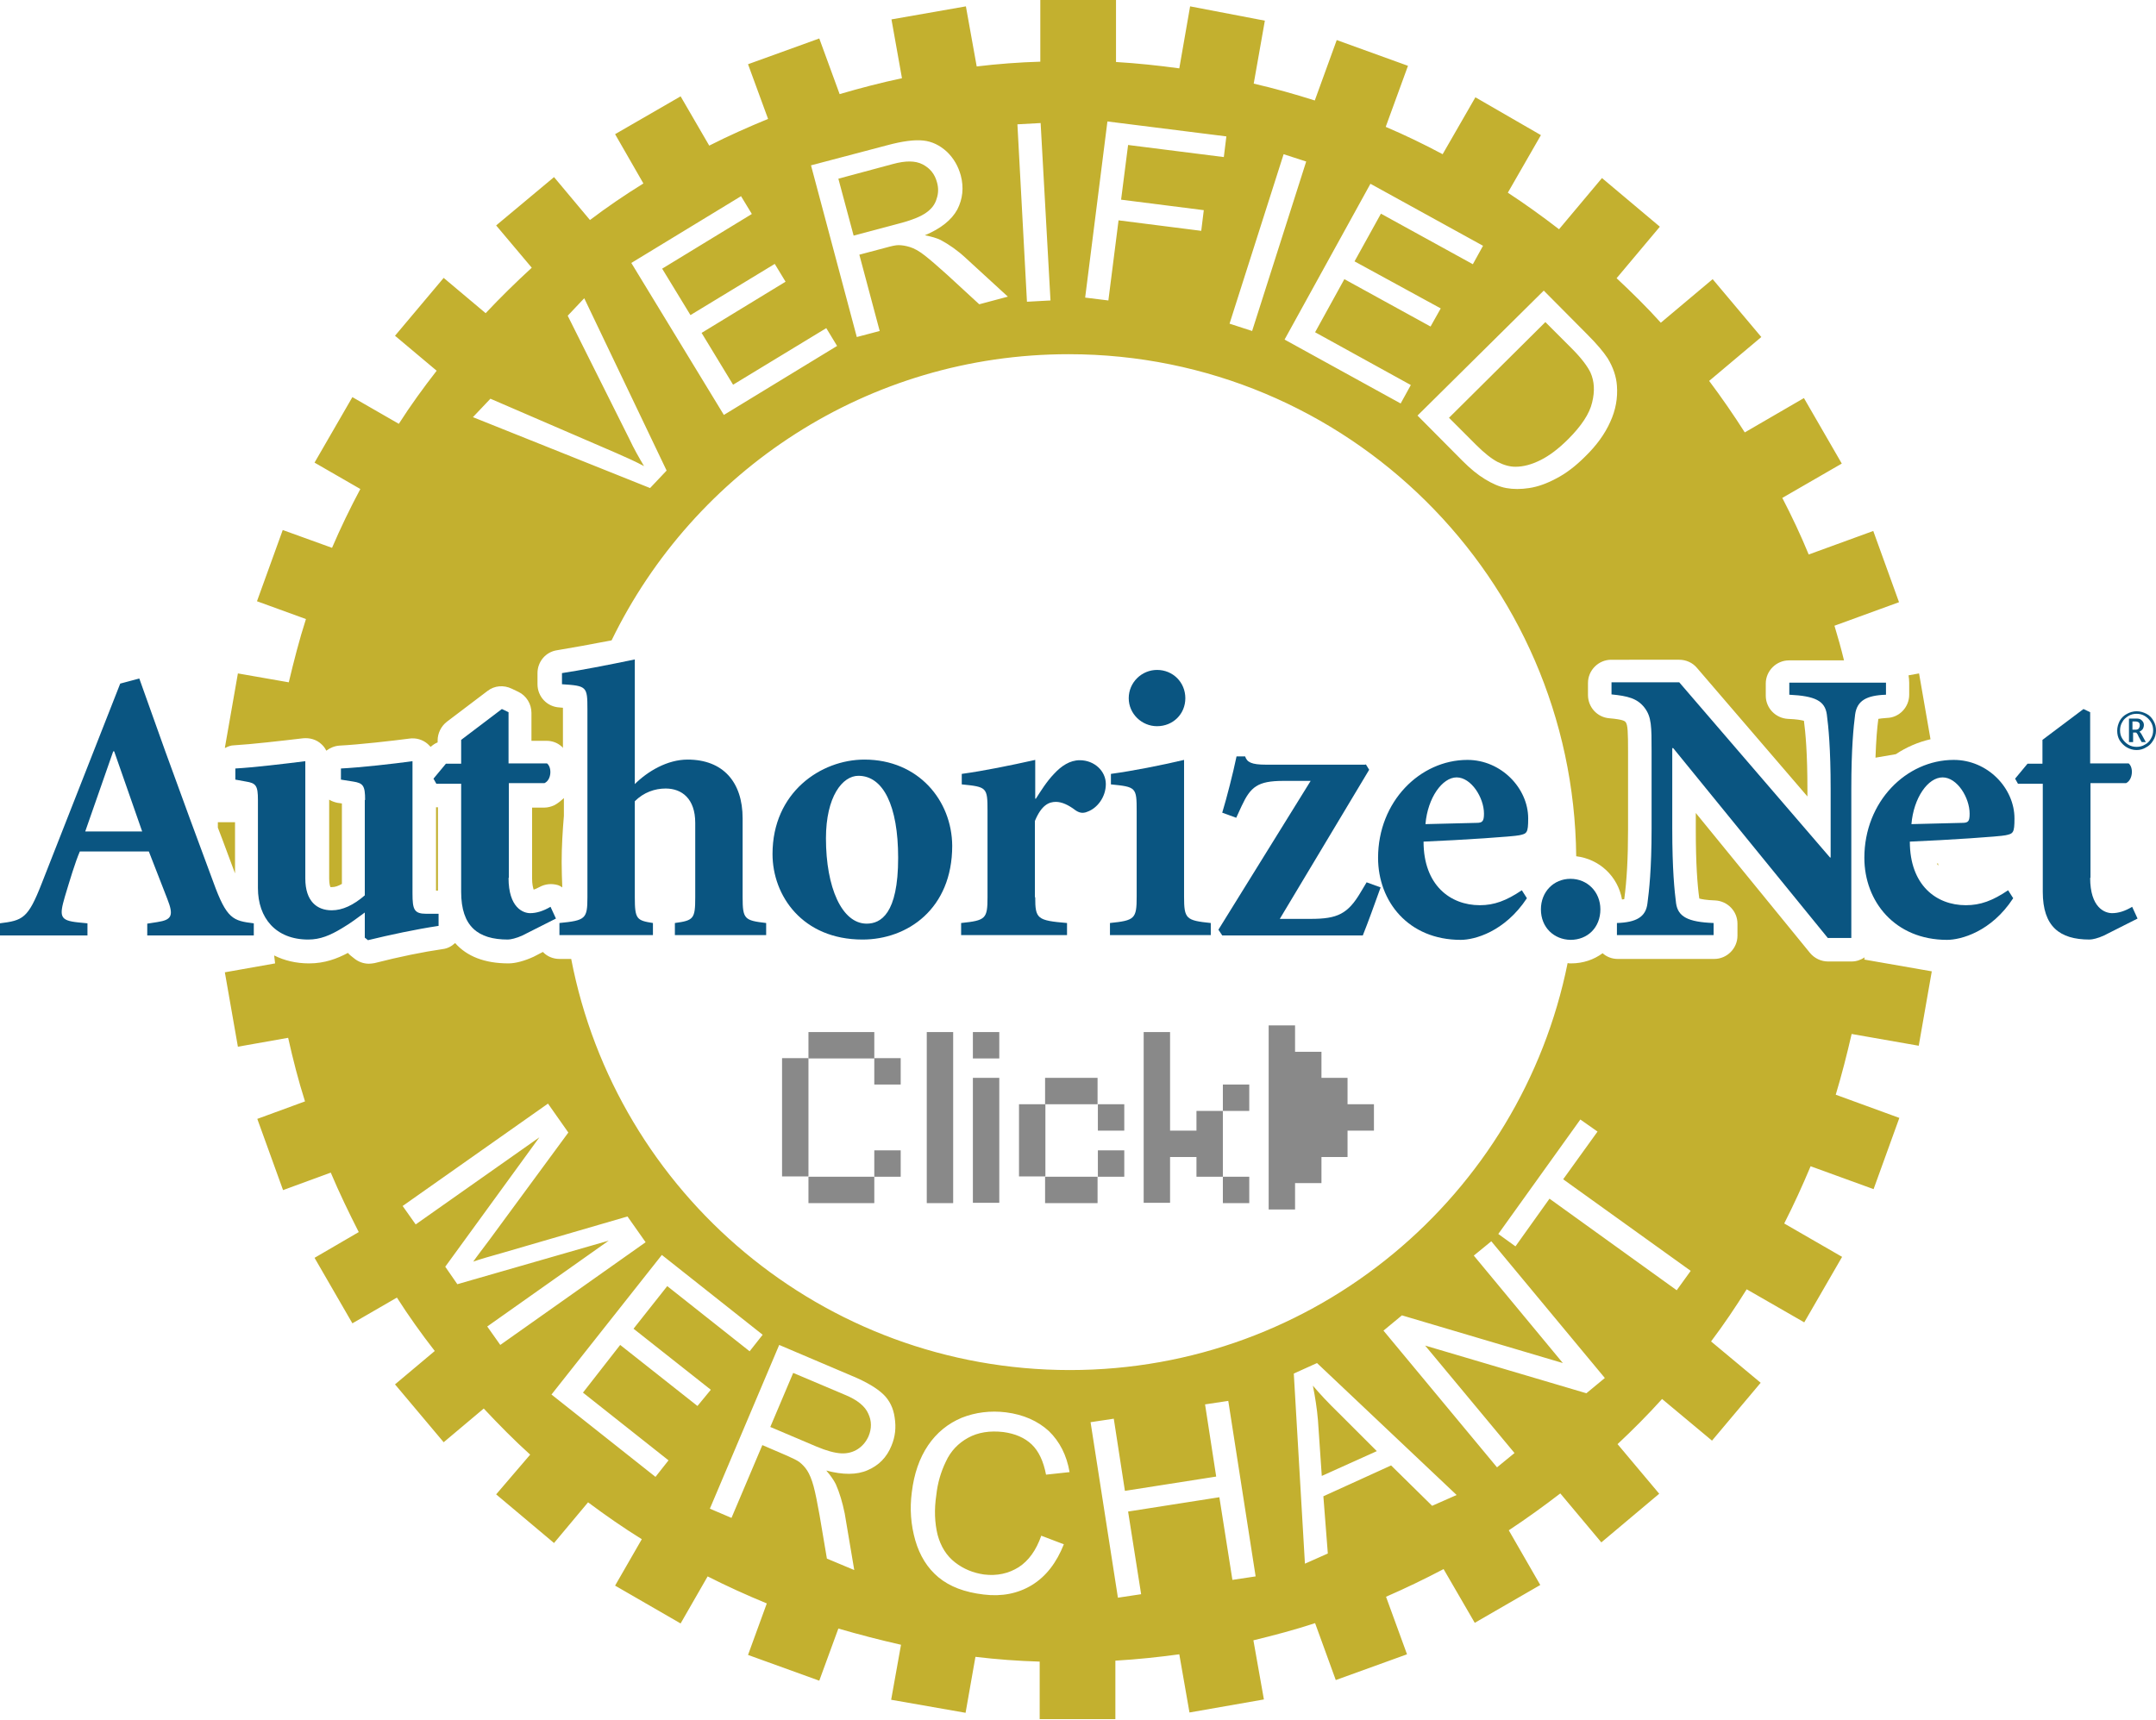 <?xml version="1.0" encoding="utf-8"?>
<!-- Generator: Adobe Illustrator 27.4.1, SVG Export Plug-In . SVG Version: 6.00 Build 0)  -->
<svg version="1.1" id="Layer_1" xmlns="http://www.w3.org/2000/svg" xmlns:xlink="http://www.w3.org/1999/xlink" x="0px" y="0px"
	 viewBox="0 0 677.9 540.9" style="enable-background:new 0 0 677.9 540.9;" xml:space="preserve">
<style type="text/css">
	.st0{fill:#C3B02F;}
	.st1{fill:#0A5581;}
	.st2{fill-rule:evenodd;clip-rule:evenodd;fill:#898989;}
</style>
<g>
	<g>
		<path class="st0" d="M586.3,301.1c-1.2,0.8-2.6,1.3-4.1,1.3h-7.4c-2.2,0-4.3-1-5.7-2.7l-35.9-44v5.1c0,11,0.5,17.4,1.1,21.8
			c0.7,0.2,2.2,0.5,5,0.6c3.9,0.2,7,3.4,7,7.3v3.8c0,4-3.3,7.3-7.3,7.3h-30.4c-1.8,0-3.5-0.7-4.7-1.8c-2.7,2-6.1,3.2-9.9,3.2
			c-0.4,0-0.7,0-1.1-0.1c-14.7,73-79.2,128-156.5,128c-77.8,0-142.6-55.6-156.8-129.3h-3.7c-2,0-3.9-0.8-5.2-2.2l-2.9,1.5
			c-2.8,1.3-5.7,2.1-7.9,2.1c-7.5,0-13.1-2.2-16.8-6.4c-1.1,1-2.3,1.7-3.9,1.9c-6.2,0.9-13.6,2.4-21.4,4.4c-0.6,0.1-1.2,0.2-1.8,0.2
			c-1.7,0-3.4-0.6-4.8-1.8l-1-0.8c-0.3-0.3-0.6-0.5-0.8-0.8c-3.4,1.8-7.3,3.3-12.2,3.3c-4.1,0-7.8-0.9-11-2.5
			c0.1,0.8,0.2,1.7,0.3,2.5l-15.8,2.8l4.1,23.4l15.8-2.8c1.5,6.7,3.2,13.4,5.3,20l-15,5.5l8.1,22.4l15-5.5
			c2.7,6.4,5.7,12.6,8.8,18.7l-13.9,8.1l11.9,20.6l14-8.1c3.7,5.8,7.7,11.4,11.9,16.8l-12.5,10.5l15.3,18.2l12.6-10.6
			c4.7,5,9.5,9.9,14.6,14.5L156,470l18.2,15.3l10.7-12.8c5.5,4.1,11.1,8,16.9,11.6l-8.4,14.6l20.6,11.9l8.5-14.8
			c6.1,3.1,12.3,5.9,18.6,8.5l-5.9,16.2l22.4,8.1l6-16.4c6.5,1.9,13.1,3.6,19.7,5.1l-3.1,17.3l23.4,4.1l3.1-17.6
			c6.7,0.8,13.4,1.3,20.2,1.5v18.1h23.8v-18.4c6.8-0.4,13.5-1.1,20.1-2l3.2,18.3l23.4-4.1l-3.3-18.6c6.6-1.6,13-3.3,19.4-5.4
			l6.5,17.9l22.4-8.1l-6.6-18.1c6.2-2.7,12.2-5.6,18.1-8.7l9.8,16.9l20.6-11.9l-9.9-17.2c5.6-3.7,11-7.6,16.2-11.6l12.9,15.4
			l18.2-15.3l-13.1-15.6c4.8-4.5,9.5-9.2,14-14.2l15.7,13.1l15.3-18.2L538,421.9c4-5.3,7.7-10.8,11.2-16.4l18.1,10.4l11.9-20.6
			l-18.2-10.5c3-5.9,5.7-11.8,8.3-18l19.8,7.2l8.1-22.4l-20-7.3c1.9-6.3,3.5-12.6,5-19.1l21.1,3.7l4.1-23.4l-21.2-3.7
			C586.2,301.7,586.2,301.4,586.3,301.1z M157.3,423l-4.1-5.8l38.2-27l-47.6,13.7l-3.8-5.5l29.6-40.7l-38.9,27.4l-4.1-5.8l45.7-32.2
			l6.4,9.1l-24.7,33.6c-2.3,3.1-4.1,5.4-5.2,7c2-0.7,5-1.6,9-2.7l39.5-11.5l5.7,8.1L157.3,423z M219.3,442.2l-24.3-19.2L183.3,438
			l26.9,21.3l-4.1,5.2l-32.7-25.9l34.7-43.9l31.7,25.1l-4.1,5.2l-25.9-20.5l-10.6,13.4l24.3,19.2L219.3,442.2z M280.3,454.7
			c-1.5,3.7-4,6.2-7.5,7.7c-3.4,1.5-7.8,1.5-13,0.1c1.4,1.6,2.4,3.1,3,4.3c1.2,2.7,2.1,5.8,2.8,9.2l3,17.8l-8.6-3.6l-2.3-13.6
			c-0.7-3.9-1.3-7-1.9-9.2c-0.6-2.2-1.3-3.8-2-4.9c-0.7-1.1-1.6-2-2.5-2.7c-0.7-0.5-1.9-1.1-3.7-1.9l-7.9-3.4l-9.7,22.9l-6.8-2.9
			l21.8-51.5l22.8,9.7c4.6,1.9,7.9,3.9,9.9,5.8c2,1.9,3.2,4.4,3.6,7.3C281.8,449,281.5,451.8,280.3,454.7z M294.8,482.7
			c1,3.7,2.8,6.6,5.5,8.7c2.7,2.1,5.7,3.3,9.1,3.8c4.1,0.5,7.7-0.3,10.9-2.3c3.1-2,5.5-5.3,7.1-9.9l7.1,2.7
			c-2.3,5.8-5.6,10.1-10,12.8c-4.4,2.7-9.5,3.7-15.2,3c-6-0.7-10.7-2.5-14.2-5.4c-3.5-2.9-5.9-6.8-7.3-11.6
			c-1.4-4.9-1.8-9.9-1.1-15.2c0.7-5.8,2.4-10.7,5.1-14.7c2.7-4,6.3-6.9,10.6-8.7c4.3-1.7,9-2.3,13.9-1.7c5.5,0.7,10,2.7,13.5,5.9
			c3.4,3.3,5.6,7.6,6.5,12.9l-7.4,0.8c-0.8-4.2-2.3-7.4-4.5-9.5c-2.2-2.1-5.2-3.4-8.9-3.9c-4.3-0.5-8,0.1-11.1,1.8
			c-3.1,1.7-5.5,4.2-7,7.5c-1.6,3.3-2.6,6.8-3,10.5C293.7,474.8,293.9,479,294.8,482.7z M387.5,496.9l-4.1-26l-28.7,4.5l4.1,26
			l-7.3,1.1l-8.6-55.2l7.3-1.1l3.5,22.7l28.7-4.5l-3.5-22.7l7.3-1.1l8.6,55.2L387.5,496.9z M450.3,473.6l-12.9-12.7l-21.3,9.7
			l1.4,18l-7.2,3.2l-3.5-59.8l7.3-3.3l43.9,41.5L450.3,473.6z M498.8,438.2l-50.7-15l28.1,33.8l-5.5,4.5l-35.7-43l5.8-4.8l50.6,15
			l-28-33.8l5.5-4.5l35.7,43L498.8,438.2z M527.2,405.8L487.2,377l-10.7,15l-5.4-3.9l25.8-36l5.4,3.8l-10.8,15l40.1,28.8
			L527.2,405.8z"/>
		<path class="st0" d="M265.7,438.7l-16.3-6.9l-7.2,17l14.6,6.2c3.1,1.3,5.7,2,7.7,2.1c2,0.1,3.8-0.4,5.3-1.4c1.5-1,2.6-2.4,3.3-4
			c1-2.4,1-4.8-0.1-7.1C272,442.3,269.6,440.3,265.7,438.7z"/>
		<path class="st0" d="M609,271.6c0.1,0.2,0.3,0.4,0.4,0.7v-0.7C609.3,271.6,609.2,271.6,609,271.6z"/>
		<path class="st0" d="M464.1,139.9c2.6,2.6,4.9,4.4,6.8,5.4c2,1,3.8,1.5,5.6,1.5c2.5,0,5.1-0.7,7.9-2.1c2.8-1.4,5.7-3.6,8.7-6.6
			c4.1-4.1,6.7-8,7.5-11.5c0.9-3.6,0.7-6.7-0.5-9.4c-0.9-1.9-2.8-4.5-5.9-7.6l-8.3-8.3l-30.3,30.1L464.1,139.9z"/>
		<path class="st0" d="M600.3,214.7v3.8c0,3.9-3.1,7.2-7,7.3c-1.4,0.1-2.2,0.2-2.7,0.3c-0.4,2.9-0.7,6.7-0.9,12.2l6.4-1.1
			c3.3-2.2,7-3.8,10.9-4.7l-3.6-20.7l-3.3,0.6C600.2,213.1,600.3,213.9,600.3,214.7z"/>
		<path class="st0" d="M103.5,251.5v24.8c0,1.7,0.3,2.5,0.4,2.7c0,0,0,0,0,0c0.1,0,0.2,0,0.5,0c0.9,0,1.9-0.3,3.1-1v-25.3l-1.4-0.2
			C105.2,252.3,104.3,252,103.5,251.5z"/>
		<path class="st0" d="M137.1,280.1l0.6,0v-26.2h-0.5c0,0,0,0-0.1,0V280.1z"/>
		<path class="st0" d="M73.9,274.7v-16.1h-5.4v1.7C70.3,264.9,72,269.7,73.9,274.7z"/>
		<path class="st0" d="M414.4,446.7l1.2,17.5l17.3-7.8l-11.7-11.7c-3.6-3.5-6.4-6.5-8.4-8.9C413.5,439.3,414.1,443,414.4,446.7z"/>
		<path class="st0" d="M174.2,253.3c-0.9,0.4-2,0.7-3,0.7h-3.9v22.2c0,1.9,0.3,3,0.5,3.6c0.4-0.1,1-0.4,1.8-0.8
			c1.8-1,3.9-1.2,5.9-0.6c0.5,0.2,0.9,0.4,1.3,0.7c-0.1-2.6-0.2-5.3-0.2-7.9c0-4.9,0.3-9.8,0.7-14.6V251
			C176.3,251.9,175.4,252.7,174.2,253.3z"/>
		<path class="st0" d="M291.2,66.9c1.7-1.2,2.8-2.6,3.3-4.4c0.6-1.7,0.6-3.5,0.1-5.2c-0.7-2.6-2.2-4.4-4.5-5.6
			c-2.3-1.2-5.4-1.2-9.4-0.1l-17.1,4.6l4.8,17.9l15.4-4.1C287,69.1,289.5,68.1,291.2,66.9z"/>
		<path class="st0" d="M73.7,234.4c5.3-0.3,14.8-1.4,21.6-2.2c2.1-0.2,4.2,0.4,5.7,1.8c0.7,0.6,1.2,1.3,1.6,2.1
			c1.2-0.9,2.6-1.5,4.2-1.6c6-0.3,16.6-1.5,21.9-2.2c2.1-0.3,4.2,0.3,5.8,1.7c0.3,0.3,0.6,0.6,0.9,0.9c0.7-0.6,1.4-1.1,2.2-1.4v-0.6
			c0-2.3,1.1-4.5,2.9-5.9l12.8-9.7c2.2-1.7,5.1-1.9,7.6-0.7l2.1,1c2.5,1.2,4.1,3.8,4.1,6.6v8.8h4.8c1.7,0,3.4,0.6,4.7,1.8
			c0.2,0.1,0.3,0.3,0.4,0.5v-12.2c0-0.1,0-0.3,0-0.5c-0.4,0-0.8-0.1-1.1-0.1c-3.9-0.2-6.9-3.4-6.9-7.3v-3.5c0-3.6,2.6-6.7,6.2-7.2
			c4.3-0.7,10.9-1.9,17.1-3.1c25.9-53.3,80.5-90,143.7-90c87.6,0,158.7,70.5,159.6,157.9c7.3,0.9,13.1,6.3,14.4,13.6
			c0.2,0,0.5-0.1,0.7-0.1c0.8-5.8,1.2-12.9,1.2-22v-24.3c0-6.3-0.1-8.4-0.7-9.3c-0.3-0.4-0.7-0.9-5.2-1.3c-3.8-0.3-6.7-3.5-6.7-7.3
			v-3.8c0-4,3.3-7.3,7.3-7.3H528c2.1,0,4.2,0.9,5.6,2.6l34.7,40.4v-2.1c0-11.6-0.6-17.9-1.1-21.7c-0.8-0.2-2.2-0.5-5-0.6
			c-3.9-0.2-7-3.4-7-7.3v-3.8c0-4,3.3-7.3,7.3-7.3h17.3c-0.9-3.7-1.9-7.3-3-10.9l20.3-7.4l-8.1-22.4l-20.3,7.4
			c-2.5-6.1-5.3-12-8.3-17.8l18.7-10.8l-11.9-20.6l-18.6,10.8c-3.5-5.5-7.3-11-11.2-16.2l16.4-13.8l-15.3-18.2l-16.3,13.7
			c-4.4-4.9-9.1-9.5-13.9-14l13.6-16.2l-18.2-15.3l-13.5,16.1c-5.2-4-10.6-7.9-16.1-11.5l10.4-18.1l-20.6-11.9l-10.3,17.9
			c-5.8-3.1-11.8-6-17.9-8.6l7-19.2l-22.4-8.1l-6.9,19c-6.3-2-12.7-3.8-19.2-5.3l3.5-19.8L374.2,2l-3.4,19.5
			c-6.6-0.9-13.2-1.6-19.9-2V0h-23.8v19.4c-6.7,0.2-13.4,0.7-20,1.5L303.7,2l-23.4,4.1l3.3,18.5c-6.6,1.4-13.1,3.1-19.6,5l-6.4-17.5
			l-22.4,8.1l6.3,17.2c-6.3,2.6-12.4,5.3-18.5,8.4L214,30.3l-20.6,11.9l8.9,15.5c-5.8,3.6-11.4,7.4-16.8,11.5l-11.3-13.5L156,70.9
			l11.2,13.3c-5,4.6-9.9,9.4-14.5,14.3l-13.2-11.1l-15.3,18.2l13.1,11c-4.2,5.4-8.2,10.9-11.9,16.7l-14.6-8.4l-11.9,20.6l14.4,8.3
			c-3.2,6-6.2,12.2-8.9,18.5l-15.5-5.6l-8.1,22.4l15.4,5.6c-2.1,6.5-3.8,13.2-5.4,19.9l-16-2.8l-4.1,23.4l0.2,0
			C71.6,234.8,72.6,234.4,73.7,234.4z M485.4,91.4l13.6,13.7c3.1,3.1,5.2,5.6,6.5,7.6c1.7,2.8,2.7,5.7,2.9,8.6
			c0.3,3.9-0.4,7.7-2.1,11.4c-1.7,3.8-4.3,7.4-7.9,10.9c-3,3-6,5.3-9.1,6.9c-3,1.6-5.8,2.6-8.5,3c-2.6,0.4-5,0.4-7.2,0
			c-2.2-0.4-4.4-1.4-6.7-2.8c-2.3-1.4-4.6-3.3-7-5.7l-14.2-14.3L485.4,91.4z M430.9,57.8l35.4,19.5l-3.2,5.8l-28.9-15.9l-8.3,15
			L453,97l-3.2,5.7l-27.1-14.9l-9.2,16.7l30.1,16.6l-3.2,5.8l-36.5-20.1L430.9,57.8z M403.6,48.5l7.1,2.3l-17,53.3l-7.1-2.3
			L403.6,48.5z M348.2,38.2l37.4,4.7l-0.8,6.5l-30.1-3.8l-2.2,17.2l26,3.3l-0.8,6.5l-26-3.3l-3.2,25.2l-7.3-0.9L348.2,38.2z
			 M327.2,38.7l3.1,55.8l-7.4,0.4l-3-55.8L327.2,38.7z M278.9,45.7c4.8-1.3,8.6-1.8,11.4-1.5c2.8,0.3,5.2,1.5,7.4,3.5
			c2.2,2.1,3.6,4.6,4.4,7.5c1,3.8,0.6,7.4-1.1,10.7c-1.8,3.3-5.2,6-10.2,8.1c2.1,0.4,3.8,0.9,5,1.5c2.6,1.4,5.2,3.2,7.8,5.6
			l13.3,12.2l-9,2.4l-10.1-9.3c-3-2.7-5.3-4.7-7.1-6.1c-1.8-1.4-3.3-2.2-4.6-2.6c-1.3-0.4-2.5-0.6-3.6-0.6c-0.9,0-2.2,0.3-4,0.8
			l-8.3,2.2l6.4,24l-7.2,1.9l-14.4-54L278.9,45.7z M233,61.7l3.4,5.6l-28.2,17.2l8.9,14.6L243.6,83l3.4,5.6l-26.4,16.1l9.9,16.3
			l29.3-17.8l3.4,5.6l-35.6,21.7l-29.1-47.8L233,61.7z M154.2,125.4l39.6,17.1c3.2,1.4,6.1,2.7,8.7,4.1c-1.6-2.7-3.2-5.5-4.6-8.5
			l-19.4-38.8l5.2-5.5l25.9,54.2l-5.2,5.5l-55.7-22.3L154.2,125.4z"/>
	</g>
	<g>
		<path class="st1" d="M35.6,236.3h0.3l8.8,25.2H26.8L35.6,236.3 M46.3,294.2h33.5v-3.8c-6.5-0.8-8.5-1.3-12.7-12.9
			c-4.6-12.4-10-27-15.2-41.4l-8.1-22.7l-6,1.6l-24.7,62.9c-4.3,11-5.9,11.6-13.2,12.5v3.8h27.6v-3.8l-3-0.3
			c-5.7-0.6-5.9-1.9-4.1-8.1c1.6-5.3,3.2-10.7,4.7-14.2h21.7c1.8,4.5,4.2,10.9,5.8,14.9c2.1,5.3,1.4,6.6-3.1,7.3l-3.2,0.5V294.2z"/>
		<path class="st1" d="M114.8,251.6c0-4.5-0.6-5.3-3.8-5.8l-3.8-0.6v-3.5c6.1-0.3,16.8-1.5,22.5-2.3V281c0,5.1,0.5,6.4,4.4,6.4h3.8
			v3.8c-7.3,1.1-15.2,2.8-22.2,4.5l-1-0.8V287c-2.3,1.7-4.4,3.3-7.1,4.9c-3.8,2.3-6.9,3.6-10.7,3.6c-10.2,0-15.8-6.8-15.8-16.2
			v-27.7c0-4.5-0.6-5.3-3.8-5.8l-3.3-0.6v-3.5c5.6-0.3,15.7-1.5,22-2.3v36.9c0,7.2,3.7,10,8.3,10c3.4,0,6.8-1.6,10.4-4.7V251.6"/>
		<path class="st1" d="M159.9,276.1c0,9.4,4.6,11.1,6.8,11.1c1.9,0,4-0.6,6.4-2l1.7,3.7l-10.5,5.3c-1.9,0.9-3.8,1.3-4.6,1.3
			c-9.4,0-14.7-4.1-14.7-15v-34h-7.8l-0.9-1.6l3.9-4.7h4.8v-7.5l12.8-9.7l2.1,1v16.1H172c1.6,1.3,1.4,5.2-0.8,6.2h-11.2V276.1"/>
		<path class="st1" d="M199.5,246.7c4.1-4.1,10.3-7.8,16.7-7.8c11.1,0,17.3,7,17.3,18.5v24.8c0,6.9,0.6,7.3,7.4,8.1v3.8h-28.7v-3.8
			c5.9-0.8,6.4-1.3,6.4-8.1v-23.4c0-7.6-4.2-10.8-9.3-10.8c-3.4,0-6.9,1.2-9.7,4v30.2c0,6.9,0.6,7.3,5.7,8.1v3.8h-29.4v-3.8
			c8.2-0.8,8.8-1.3,8.8-8.1v-59.1c0-7.2-0.2-7.4-8-7.9v-3.5c5.4-0.8,14.8-2.6,22.9-4.3V246.7"/>
		<path class="st1" d="M259.7,263.7c0-13.2,5.2-19.7,10.2-19.7c7.8,0,12.5,9.4,12.5,25.8c0,17.7-5.5,20.7-9.9,20.7
			C264.7,290.5,259.7,279.1,259.7,263.7 M271.8,238.9c-13.7,0-28.9,10.3-28.9,29.7c0,13.1,9.4,26.9,28.3,26.9
			c14.1,0,28.2-9.6,28.2-29.5C299.3,251.8,288.8,238.9,271.8,238.9z"/>
		<path class="st1" d="M325.5,282.2c0,6.8,0.6,7.3,10,8.1v3.8h-33.3v-3.8c7.7-0.8,8.3-1.3,8.3-8.1v-27.1c0-7.5-0.2-7.6-8.1-8.4v-3.3
			c7.2-1,15-2.6,23.1-4.4v12.2h0.2c1.6-2.5,3.4-5.4,5.7-7.8c2.3-2.5,5-4.3,8.1-4.3c4.6,0,8.2,3.4,8.2,7.5c0,4.1-2.7,7.6-5.8,8.7
			c-1.6,0.7-2.8,0.2-3.8-0.5c-2.1-1.6-4.2-2.6-6.1-2.6c-2.1,0-4.5,0.9-6.6,6V282.2"/>
		<path class="st1" d="M357.4,255.1c0-7.5-0.2-7.6-8.1-8.4v-3.3c7.2-1,15.3-2.6,23-4.4V282c0,7,0.6,7.5,8.4,8.3v3.8H349v-3.8
			c7.8-0.8,8.4-1.3,8.4-8.3V255.1 M372.7,219.6c0,5-3.9,8.8-8.9,8.8c-4.8,0-8.9-3.9-8.9-8.8c0-5,4.1-8.9,8.9-8.9
			C368.8,210.7,372.7,214.6,372.7,219.6z"/>
		<path class="st1" d="M429.4,240.3l1.1,1.8L402.4,289h9.7c8.4,0,11.7-1.5,15.8-8.5l1.8-3l4.4,1.6c-2.2,6.1-3.8,10.6-5.6,15.1h-44.2
			l-1.2-1.8l29-46.8h-8.6c-8.1,0-10.3,1.9-13.1,7.9l-1.7,3.7l-4.4-1.6c1.4-4.6,3.4-12.4,4.5-17.7h2.7c0.6,1.8,1.9,2.6,6.6,2.6H429.4
			"/>
		<path class="st1" d="M448.2,259.2c0.7-8.3,5.3-14.7,9.8-14.7c4.6,0,8.6,6.4,8.6,11.4c0,2.4-0.5,2.9-2.3,2.9L448.2,259.2
			 M478.5,280c-4.9,3.3-8.7,4.7-13.2,4.7c-9.3,0-17.7-6.3-17.7-20c12.2-0.5,28.4-1.6,30.1-2c2.4-0.5,2.8-0.7,2.8-5.3
			c0-9.5-8.5-18.4-19.1-18.4c-14.9,0-28.1,13.1-28.1,30.8c0,13.7,9.5,25.8,26,25.8c4.3,0,13.8-2.5,20.8-13.1L478.5,280z"/>
		<path class="st1" d="M484.5,286c0-5.5,4-9.6,9.3-9.6c5.3,0,9.4,4.1,9.4,9.6c0,5.7-4,9.6-9.4,9.6
			C488.6,295.5,484.5,291.7,484.5,286"/>
		<path class="st1" d="M582.1,295h-7.4l-48.6-59.7h-0.3v25.3c0,12.9,0.7,19.6,1.2,23.5c0.6,4.2,3.7,5.9,11.8,6.2v3.8h-30.4v-3.8
			c6.1-0.2,9.1-1.9,9.6-6.2c0.5-3.8,1.3-10.6,1.3-23.5v-24.3c0-7.8,0-10.8-2.2-13.7c-2.3-3-5.4-3.7-10.4-4.2v-3.8H528l47.4,55.1h0.2
			v-21.6c0-12.8-0.7-19.6-1.2-23.4c-0.6-4.3-3.7-5.8-11.8-6.2v-3.8H593v3.8c-6.2,0.2-9.1,1.9-9.7,6.2c-0.5,3.9-1.2,10.6-1.2,23.4
			V295"/>
		<path class="st1" d="M601,259.2c0.7-8.3,5.2-14.7,9.8-14.7c4.6,0,8.5,6.4,8.5,11.4c0,2.4-0.4,2.9-2.3,2.9L601,259.2 M631.4,280
			c-4.9,3.3-8.7,4.7-13.3,4.7c-9.3,0-17.6-6.3-17.6-20c12.1-0.5,28.4-1.6,30.1-2c2.4-0.5,2.8-0.7,2.8-5.3c0-9.5-8.4-18.4-19.1-18.4
			c-14.9,0-28.1,13.1-28.1,30.8c0,13.7,9.6,25.8,26,25.8c4.3,0,13.9-2.5,20.8-13.1L631.4,280z"/>
		<path class="st1" d="M657.2,276.1c0,9.4,4.6,11.1,6.9,11.1c1.9,0,4-0.6,6.3-2l1.7,3.7l-10.5,5.3c-1.9,0.9-3.7,1.3-4.6,1.3
			c-9.4,0-14.7-4.1-14.7-15v-34h-7.8l-0.9-1.6l3.9-4.7h4.7v-7.5l12.9-9.7l2.1,1v16.1h12.1c1.6,1.3,1.3,5.2-0.8,6.2h-11.2V276.1"/>
		<path class="st1" d="M671.8,235.9c-1.1,0-2.1-0.3-3-0.8c-0.9-0.5-1.7-1.3-2.3-2.2c-0.6-1-0.8-2-0.8-3.1c0-1.1,0.3-2.1,0.8-3.1
			c0.5-0.9,1.3-1.7,2.3-2.2c0.9-0.5,2-0.8,3-0.8c1.1,0,2.1,0.3,3.1,0.8c1,0.5,1.7,1.3,2.2,2.2c0.6,1,0.8,2,0.8,3.1
			c0,1.1-0.3,2.2-0.9,3.1c-0.6,1-1.3,1.7-2.3,2.2C673.9,235.6,672.9,235.9,671.8,235.9 M671.8,234.9c0.9,0,1.8-0.2,2.6-0.7
			c0.8-0.4,1.5-1.1,1.9-1.9c0.5-0.8,0.7-1.7,0.7-2.6c0-0.9-0.2-1.8-0.7-2.6c-0.5-0.8-1.1-1.4-1.9-1.9c-0.8-0.5-1.7-0.7-2.6-0.7
			s-1.8,0.2-2.6,0.7c-0.8,0.5-1.5,1.1-1.9,1.9c-0.5,0.8-0.7,1.7-0.7,2.6c0,1,0.2,1.8,0.7,2.6c0.5,0.8,1.1,1.4,1.9,1.9
			C670,234.7,670.9,234.9,671.8,234.9z M670.6,233.4h-1.2V226h2.4c0.6,0,1,0.1,1.3,0.3c0.3,0.2,0.5,0.4,0.7,0.7
			c0.2,0.3,0.3,0.7,0.3,1c0,0.4-0.1,0.8-0.3,1.2c-0.3,0.4-0.6,0.7-1.1,0.9c0.2,0.2,0.5,0.5,0.8,1.1l1.2,2.2h-1.3l-1-1.8l-0.2-0.5
			c-0.3-0.5-0.5-0.7-0.6-0.7h-0.9V233.4z M670.6,229.5h0.8c0.5,0,0.9-0.1,1.1-0.4c0.2-0.3,0.3-0.6,0.3-1c0-0.2,0-0.4-0.1-0.6
			c-0.1-0.2-0.2-0.3-0.4-0.4c-0.2-0.1-0.5-0.2-0.9-0.2h-0.9V229.5z"/>
	</g>
	<g>
		<polygon class="st2" points="423.7,347.3 423.7,339 415.5,339 415.5,330.8 407.2,330.8 407.2,322.5 398.9,322.5 398.9,380.4 
			407.2,380.4 407.2,372.1 415.5,372.1 415.5,363.9 423.7,363.9 423.7,355.6 432,355.6 432,347.3 		"/>
		<rect x="254.2" y="324.6" class="st2" width="20.7" height="8.3"/>
		<rect x="328.6" y="339" class="st2" width="16.5" height="8.3"/>
		<rect x="345.2" y="347.3" class="st2" width="8.3" height="8.3"/>
		<rect x="345.2" y="361.8" class="st2" width="8.3" height="8.3"/>
		<rect x="328.6" y="370.1" class="st2" width="16.5" height="8.3"/>
		<rect x="320.4" y="347.3" class="st2" width="8.3" height="22.7"/>
		<rect x="274.9" y="332.8" class="st2" width="8.3" height="8.3"/>
		<rect x="384.5" y="341.1" class="st2" width="8.3" height="8.3"/>
		<rect x="384.5" y="370.1" class="st2" width="8.3" height="8.3"/>
		<polygon class="st2" points="376.2,355.6 367.9,355.6 367.9,324.6 359.6,324.6 359.6,378.3 367.9,378.3 367.9,363.9 376.2,363.9 
			376.2,370.1 384.5,370.1 384.5,349.4 376.2,349.4 		"/>
		<rect x="274.9" y="361.8" class="st2" width="8.3" height="8.3"/>
		<rect x="254.2" y="370.1" class="st2" width="20.7" height="8.3"/>
		<rect x="245.9" y="332.8" class="st2" width="8.3" height="37.2"/>
		<rect x="291.4" y="324.6" class="st2" width="8.3" height="53.8"/>
		<rect x="305.9" y="339" class="st2" width="8.3" height="39.3"/>
		<rect x="305.9" y="324.6" class="st2" width="8.3" height="8.3"/>
	</g>
</g>
</svg>

